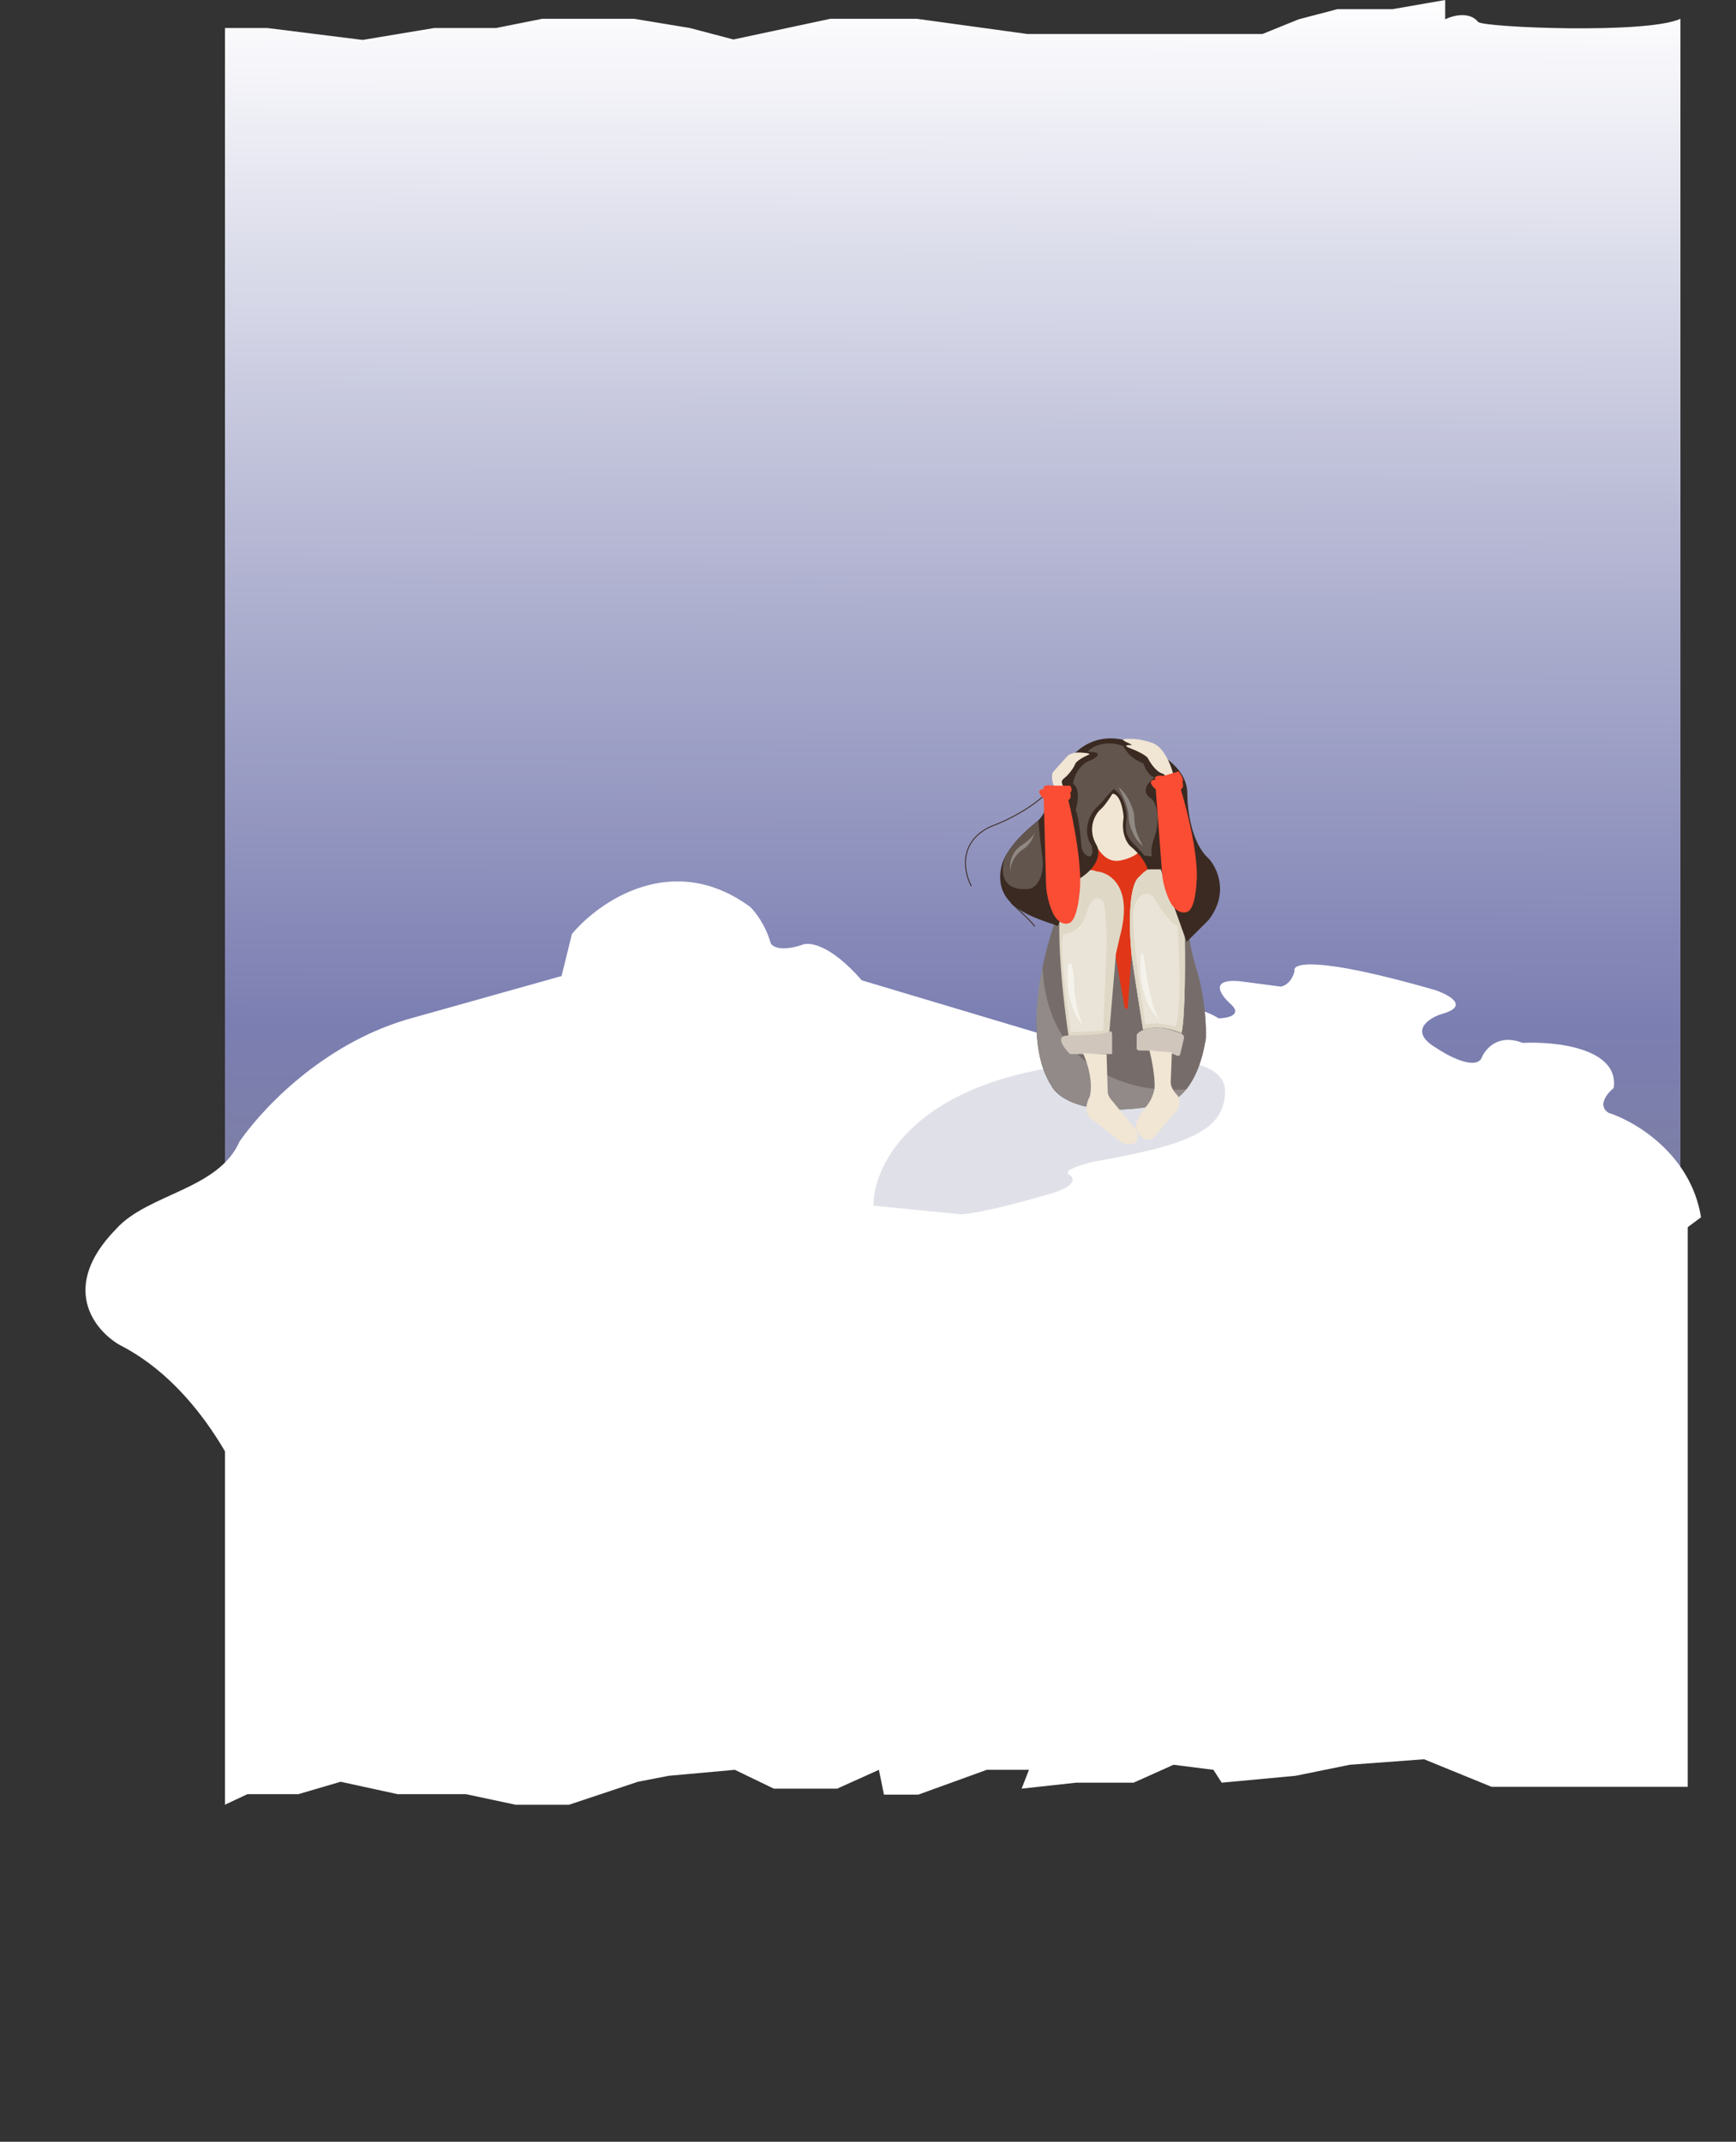 <?xml version="1.0" encoding="UTF-8"?> <svg xmlns="http://www.w3.org/2000/svg" width="1906" height="2351" viewBox="0 0 1906 2351" fill="none"><rect x="0" y="0" width="1906" height="2351" fill="#333333" stroke="none"/> <path d="M293.354 30.733H247.001V1951L271.689 1939.41H327.615L373.968 1925.81L436.444 1939.41H511.516L565.931 1951H624.88L700.455 1925.81L734.212 1919.26L806.765 1912.71L849.591 1933.37H919.121L964.97 1912.71L970.513 1939.92H1008.3L1083.37 1912.71H1129.73L1121.66 1933.37L1181.62 1926.82H1244.6L1288.43 1907.17L1332.27 1912.71L1341.34 1926.82L1422.46 1919.26L1481.91 1907.17L1563.53 1901.12L1637.59 1931.35L1845 1933.37V20.657C1808.32 37.586 1630.37 30.23 1622.98 24.184C1613.31 12.092 1594.77 17.13 1586.71 21.161V0L1528.77 10.077H1468.3L1425.98 21.161L1386.18 37.283H1127.71L1006.79 20.657H911.563L805.254 43.329L757.389 30.733L696.425 20.657H595.153L544.769 30.733H476.751L398.152 43.833L293.354 30.733Z" fill="url(#paint0_linear_98_255)"></path> <path d="M1637.59 1961.35H1853V1346L247.001 1477V1981L271.689 1969.41H327.615L373.968 1955.81L436.444 1969.41H511.516L565.931 1981H624.88L700.455 1955.81L734.212 1949.26L806.765 1942.71L849.591 1963.37H919.121L964.97 1942.71L970.513 1969.92H1008.3L1083.37 1942.71H1129.73L1121.66 1963.37L1181.62 1956.82H1244.6L1288.43 1937.17L1332.27 1942.71L1341.34 1956.82L1422.46 1949.26L1481.91 1937.17L1563.53 1931.12L1637.59 1961.35Z" fill="white"></path> <path d="M616.549 1071.4L452.425 1117.46C361.904 1142.32 293.994 1209.01 263.098 1252.78C240.117 1305.95 162.232 1310.19 127.459 1349.06C64.716 1413.1 103.952 1460.6 131.412 1476.34C221.553 1522.15 270.781 1629.74 284.127 1677.8C296.982 1746.65 332.986 1775.55 349.382 1781.4C390.868 1801.44 437.167 1852.81 455.131 1875.99C458.272 1899.97 478.457 1919.9 488.157 1926.87C528.13 1958.53 550.295 1903.68 560 1926.87C571.852 1977.75 758.009 1715.09 788 1738.5C858.093 1689.91 883.706 1640.72 946.147 1677.8L916 1875.99L1178 1848.5L1867.59 1336.2C1856.51 1266.89 1795.33 1230.89 1766.12 1221.55C1753.43 1213.6 1764.62 1200 1771.81 1194.2C1777.64 1150.26 1707.52 1142.96 1671.73 1144.79C1644.46 1134.05 1630.08 1151.91 1626.3 1162.18C1618.32 1174.16 1589.78 1159.11 1576.52 1150.08C1546.69 1132.28 1567.82 1118.13 1582.12 1113.28C1614.44 1104.64 1590.99 1091.91 1575.23 1086.63C1444.82 1049.18 1418.3 1057.2 1421.34 1065.9C1418.09 1078.69 1409.81 1082.6 1406.07 1082.96L1360.23 1076.95C1326.94 1074.47 1340.71 1093.05 1351.76 1102.65C1363.94 1114.23 1347.78 1117.59 1338.19 1117.82C1309.5 1101.03 1305.9 1112.55 1307.69 1120.41L1258.69 1114.13C1213.79 1104.01 1212.39 1126.76 1217.3 1139.4L1215.56 1156.62L946.147 1076.07C911.102 1035.85 887.455 1033.53 880.012 1037.4C856.998 1044.8 847.816 1039.04 846.101 1035.23C840.666 1015.34 828.841 1000.44 823.608 995.478C738.673 933.159 657.772 989.372 627.939 1025.27L616.549 1071.4Z" fill="white"></path> <path d="M1189.6 1167.45C1004.04 1185.23 958.55 1278.88 959.003 1323.48L1055.5 1333C1080.15 1331.19 1134.94 1315.92 1159.25 1308.51C1183.53 1299.8 1178.73 1291.88 1173.29 1289.01C1167.13 1284.29 1189.76 1277.67 1201.84 1274.95C1302.48 1257.26 1345 1241.6 1345 1197.84C1345 1154.08 1243.37 1159.44 1189.6 1167.45Z" fill="#E0E1E8"></path> <path d="M1154.95 1192.73C1122.52 1143.82 1143.97 1051.2 1158.75 1011L1232.66 1015.22L1306.56 1019.43C1303.18 1027.87 1310.78 1055.55 1315 1068.34C1323.45 1098.7 1324.43 1128.78 1323.87 1140.02C1314.75 1198.04 1287.13 1212.55 1274.46 1212.55C1195.75 1228.4 1161.99 1205.94 1154.95 1192.73Z" fill="#7C7C70"></path> <path d="M1154.95 1192.73C1122.52 1143.82 1143.97 1051.2 1158.75 1011L1232.66 1015.22L1306.56 1019.43C1303.18 1027.87 1310.78 1055.55 1315 1068.34C1323.45 1098.7 1324.43 1128.78 1323.87 1140.02C1314.75 1198.04 1287.13 1212.55 1274.46 1212.55C1195.75 1228.4 1161.99 1205.94 1154.95 1192.73Z" fill="#766D6B"></path> <path d="M1274.97 1212.55C1196.22 1228.4 1162.45 1205.94 1155.41 1192.73C1134.96 1163.63 1134.11 1108.81 1144.67 1062C1149.74 1174.59 1242.42 1201.41 1303 1195.68C1292.79 1208.4 1281.74 1212.55 1274.97 1212.55Z" fill="white" fill-opacity="0.2"></path> <path d="M1191 958.834L1201.64 922.071L1239.94 917L1271 941.509L1244.19 1021.37L1238.23 1106.31L1236.96 1108L1234.83 1106.31L1221.21 1029.4L1191 958.834Z" fill="#E13618"></path> <path d="M1175.76 963.692C1153.94 972.484 1164.97 1082.89 1173.21 1137L1191.96 1136.58C1212.08 1135.56 1217.67 1133.62 1217.96 1132.77L1225.2 1046.96L1229.47 1028.37C1244.47 973.583 1218.67 957.633 1203.89 956.506C1192.98 951.772 1180.59 959.324 1175.76 963.692Z" fill="#DFD8C6"></path> <path d="M1250.77 962.499C1238.17 972.323 1239.84 1022.77 1242.26 1046.77C1242.79 1052.87 1250.99 1104.92 1255.03 1130.19C1270.7 1124.43 1289.66 1130.33 1297.18 1134C1301.6 1114.69 1301.29 1048.6 1300.58 1017.97L1291.64 945.561L1262.69 953.183C1257.92 955.216 1252.76 960.241 1250.77 962.499Z" fill="#C2C5B2"></path> <path d="M1250.77 962.499C1238.17 972.323 1239.84 1022.77 1242.26 1046.77C1242.79 1052.87 1250.99 1104.92 1255.03 1130.19C1270.7 1124.43 1289.66 1130.33 1297.18 1134C1301.6 1114.69 1301.29 1048.6 1300.58 1017.97L1291.64 945.561L1262.69 953.183C1257.92 955.216 1252.76 960.241 1250.77 962.499Z" fill="#C2C5B2"></path> <path d="M1250.77 962.499C1238.17 972.323 1239.84 1022.77 1242.26 1046.77C1242.79 1052.87 1250.99 1104.92 1255.03 1130.19C1270.7 1124.43 1289.66 1130.33 1297.18 1134C1301.6 1114.69 1301.29 1048.6 1300.58 1017.97L1291.64 945.561L1262.69 953.183C1257.92 955.216 1252.76 960.241 1250.77 962.499Z" fill="#DFD8C6"></path> <path d="M1172.65 1136.63C1157.85 1136.63 1167.88 1150.21 1174.75 1157H1221V1136.63C1221 1132.31 1219.88 1131.78 1219.32 1132.06C1214.95 1135.72 1186.38 1136.63 1172.65 1136.63Z" fill="#D0C6BC"></path> <path d="M1248 1151.03C1248.34 1152.7 1250.11 1153.12 1250.96 1153.12C1276.31 1153.12 1288.56 1156.46 1291.52 1158.55C1293.21 1159.22 1294.9 1159.39 1295.74 1157.3L1299.97 1139.34C1300.31 1136.66 1297.86 1134.88 1296.59 1134.33C1267.86 1122.3 1252.23 1130.15 1248 1135.58V1151.03Z" fill="#D0C6BC"></path> <path d="M1193 897.456L1218.24 858H1222.05L1253 932.158C1248.43 939.764 1235.86 943.567 1230.14 944.517C1207.29 949.461 1195.86 915.203 1193 897.456Z" fill="#F1E5D3"></path> <path d="M1168.09 1025.11C1162.01 1031.2 1170.63 1099.57 1175.71 1133L1211.23 1131.31L1214.19 1059.8C1216.55 1019.18 1213.2 995.772 1211.23 989.143C1201.75 980.004 1195.44 992.951 1193.47 1000.57C1189.41 1019.18 1174.86 1024.68 1168.09 1025.11Z" fill="white" fill-opacity="0.3"></path> <path d="M1267.46 985.945C1257.07 973.782 1245.26 985.945 1244 1001.99C1244 1035.1 1252.8 1094.9 1257.4 1124.47C1265.78 1121.93 1283.1 1124.47 1290.5 1127C1297.2 1112.81 1294.96 1047.89 1293.01 1017.2C1282.62 1010.78 1271.65 993.687 1267.46 985.945Z" fill="white" fill-opacity="0.3"></path> <path d="M1172.43 1060.67C1169.51 1097.91 1182.26 1119.07 1189 1125C1181.88 1110.78 1179.57 1088.6 1179.3 1079.29C1178 1051.78 1174.18 1055.42 1172.43 1060.67Z" fill="white" fill-opacity="0.5"></path> <path d="M1256.36 1053.04C1253.28 1039.17 1252.23 1048.95 1252.09 1055.58C1250.72 1093.12 1265.46 1113.5 1273 1119C1264.46 1108.18 1258.35 1070.52 1256.36 1053.04Z" fill="white" fill-opacity="0.5"></path> <path d="M1110 991C1118.09 998.246 1134.61 1013.59 1136 1017" stroke="#3A2A21"></path> <path d="M1246.44 816.754C1200.14 797.869 1173.37 829.962 1165.76 848.369C1151.75 879.141 1148.59 894.456 1138.73 902.325C1106 928.46 1100.86 946.024 1099.45 953.752C1091.85 995.484 1136.48 1007.01 1161.12 1015.72L1181.81 965.976C1207.49 951.138 1207.16 934.783 1203.78 928.46C1192.63 909.913 1201.66 894.035 1207.58 888.414C1211.97 885.042 1218.42 875.206 1221.09 870.71C1230.22 870.71 1233.62 888.414 1234.19 897.267C1231.15 914.465 1237.71 925.228 1241.37 928.46C1254.21 938.914 1259.39 949.677 1260.37 953.752H1274.73L1303.03 1033L1326.69 1009.39C1348.99 980.393 1335.98 952.909 1326.69 942.792C1307.43 925.594 1303.03 888.414 1303.03 870.71C1303.03 841.624 1268.4 822.655 1246.44 816.754Z" fill="#3A2A21"></path> <path d="M1066.51 972.721C1058.34 957.827 1051.3 923.823 1088.47 906.962C1108.6 899.796 1152.25 878.045 1165.76 848.369M1165.76 848.369C1173.37 829.962 1200.14 797.869 1246.44 816.754C1268.4 822.655 1303.03 841.624 1303.03 870.71C1303.03 888.414 1307.43 925.594 1326.69 942.792C1335.98 952.909 1348.99 980.393 1326.69 1009.39L1303.03 1033L1274.73 953.752H1260.37C1259.39 949.677 1254.21 938.914 1241.37 928.46C1237.71 925.228 1231.15 914.465 1234.19 897.267C1233.62 888.414 1230.22 870.71 1221.09 870.71C1218.42 875.206 1211.97 885.042 1207.58 888.414C1201.66 894.035 1192.63 909.913 1203.78 928.46C1207.16 934.783 1207.49 951.138 1181.81 965.976L1161.12 1015.72C1136.48 1007.01 1091.85 995.484 1099.45 953.752C1100.86 946.024 1106 928.46 1138.73 902.325C1148.59 894.456 1151.75 879.141 1165.76 848.369Z" stroke="#3A2A21"></path> <path d="M1242.08 817.822C1244.42 817.486 1235.68 814.597 1234.98 813.615C1228.3 810.587 1240.41 810.951 1243.33 811.091C1251.01 811.091 1260.73 813.896 1264.62 815.298C1277.65 819.337 1285.63 839.697 1288 849.373L1279.65 854C1280.32 851.644 1277.98 849.934 1276.73 849.373C1269.38 847.353 1262.81 837.313 1260.45 832.546C1258.44 828.507 1244.86 822.73 1238.32 820.346C1233.65 817.99 1238.88 817.682 1242.08 817.822Z" fill="#F1E5D3"></path> <path d="M1157.03 846.425C1153.36 849.825 1155.5 858.892 1157.03 863H1167.04L1165.79 859.175C1165.46 856.115 1167.88 854.712 1169.13 853.65C1174.14 849.4 1179.01 842.6 1180.4 838.775C1181.73 835.034 1190.69 830.416 1195 828.574C1199.01 826.874 1189.99 826.166 1184.99 826.024C1176.97 825.684 1172.47 828.999 1171.22 830.699L1157.03 846.425Z" fill="#F1E5D3"></path> <path d="M1145.95 866.265C1136.98 866.265 1142.22 873.335 1145.95 876.87L1148.44 969.344C1148.78 984.955 1154.12 998.755 1156.75 1003.7C1162.73 1014.56 1170.32 1014.73 1173.36 1013.46C1180.67 1011.76 1184.16 992.109 1184.99 982.494C1189.31 955.346 1178.76 901.615 1172.95 878.143C1176.27 877.125 1175.71 872.345 1175.02 870.083C1177.68 868.047 1176.13 864.144 1175.02 862.448H1155.5C1145.54 860.751 1144.98 864.286 1145.95 866.265Z" fill="#FA4D34"></path> <path d="M1268.43 855.865C1259.31 856.3 1264.96 863.079 1268.93 866.415L1275.86 958.29C1276.94 973.804 1283.02 987.274 1285.93 992.069C1292.53 1002.58 1300.24 1002.38 1303.28 1000.97C1310.62 998.926 1313.23 979.204 1313.62 969.598C1316.72 942.38 1303.45 889.438 1296.42 866.37C1299.75 865.196 1298.96 860.468 1298.15 858.251C1300.75 856.096 1295.24 848.353 1294.03 846.719L1277.95 851.603C1267.74 850.399 1267.35 853.942 1268.43 855.865Z" fill="#FA4D34"></path> <path d="M1196.54 1203.59C1200.56 1186.41 1193.19 1164.7 1189 1156L1214.96 1157.26L1216.21 1198.54C1216.21 1202.58 1219.84 1207.24 1221.66 1209.06L1245.52 1238.12C1250.88 1244.52 1248.87 1251.18 1247.2 1253.7C1243.18 1257.41 1235.47 1255.81 1232.13 1254.55L1198.63 1228.44C1189.25 1221.7 1193.33 1209.06 1196.54 1203.59Z" fill="#F1E5D3"></path> <path d="M1267.55 1194.95C1268.57 1182.74 1264.3 1161.9 1262.04 1153L1286.63 1155.12L1285.36 1188.17C1285.36 1193.93 1290.16 1199.89 1292.57 1202.15C1296.97 1207.91 1294.4 1215.57 1292.57 1218.67L1266.28 1249.18C1257.46 1254.94 1250.17 1245.65 1247.63 1240.28C1244.57 1233.16 1253.42 1220.37 1258.23 1214.86C1264.33 1208.08 1266.99 1198.76 1267.55 1194.95Z" fill="#F1E5D3"></path> <path d="M1233.3 818.894C1212.7 811.494 1198.55 820.016 1194.04 825.202C1211.94 825.202 1204.6 831.089 1198.69 834.033C1184.5 838.406 1178.99 853.236 1178 860.104C1186.11 865.486 1183.35 881.69 1180.96 889.119C1183.99 894.165 1186.44 917.573 1187.29 928.646C1188.3 937.393 1193.62 939.86 1196.15 940C1200.21 940 1199.53 932.431 1198.69 928.646C1187.2 911.153 1197.28 892.343 1204.17 886.175C1209.66 881.267 1216.42 872.299 1222.75 865.991C1234.91 874.065 1237.1 891.642 1237.1 898.37C1234.99 907.621 1236.54 915.33 1238.37 917.713C1241.75 925.282 1254.27 934.814 1256.1 939.159L1264.96 940C1262.6 934.281 1265.95 922.759 1267.92 917.713C1274.67 895.847 1268.76 881.69 1264.96 877.345C1250.78 869.271 1261.02 858.001 1267.92 853.376C1261.5 852.367 1256.8 842.583 1255.25 837.817C1242.42 833.444 1235.27 823.38 1233.3 818.894Z" fill="white" fill-opacity="0.2"></path> <path d="M1103.16 941.928C1109.58 926.401 1130.61 908.173 1140.32 901C1140.32 908.089 1143.42 933.49 1144.97 945.304C1145.64 967.245 1135.4 974.699 1130.19 975.684C1098.1 979.059 1098.8 954.587 1103.16 941.928Z" fill="white" fill-opacity="0.2"></path> <path d="M1121.98 927.524C1108.46 936.41 1108.1 950.877 1109.61 957C1108.62 945.722 1117.44 936.353 1121.98 933.078C1131.88 927.268 1135.45 917.272 1136 913C1135.34 918.126 1126.38 924.819 1121.98 927.524Z" fill="white" fill-opacity="0.3"></path> <path d="M1239.22 897.783C1239.22 885.382 1231.74 871.697 1228 864C1237.97 871.184 1245.45 888.803 1245.45 897.783C1245.45 912.322 1251.82 922.443 1255 929C1245.36 921.816 1239.22 905.48 1239.22 897.783Z" fill="white" fill-opacity="0.3"></path> <defs> <linearGradient id="paint0_linear_98_255" x1="973.001" y1="-5.54546e-08" x2="969.001" y2="2331" gradientUnits="userSpaceOnUse"> <stop stop-color="#FEFEFF"></stop> <stop offset="0.271" stop-color="#B1B3D1"></stop> <stop offset="0.484" stop-color="#7B7EB1"></stop> <stop offset="1" stop-color="#D9D9D9" stop-opacity="0"></stop> </linearGradient> </defs> </svg> 